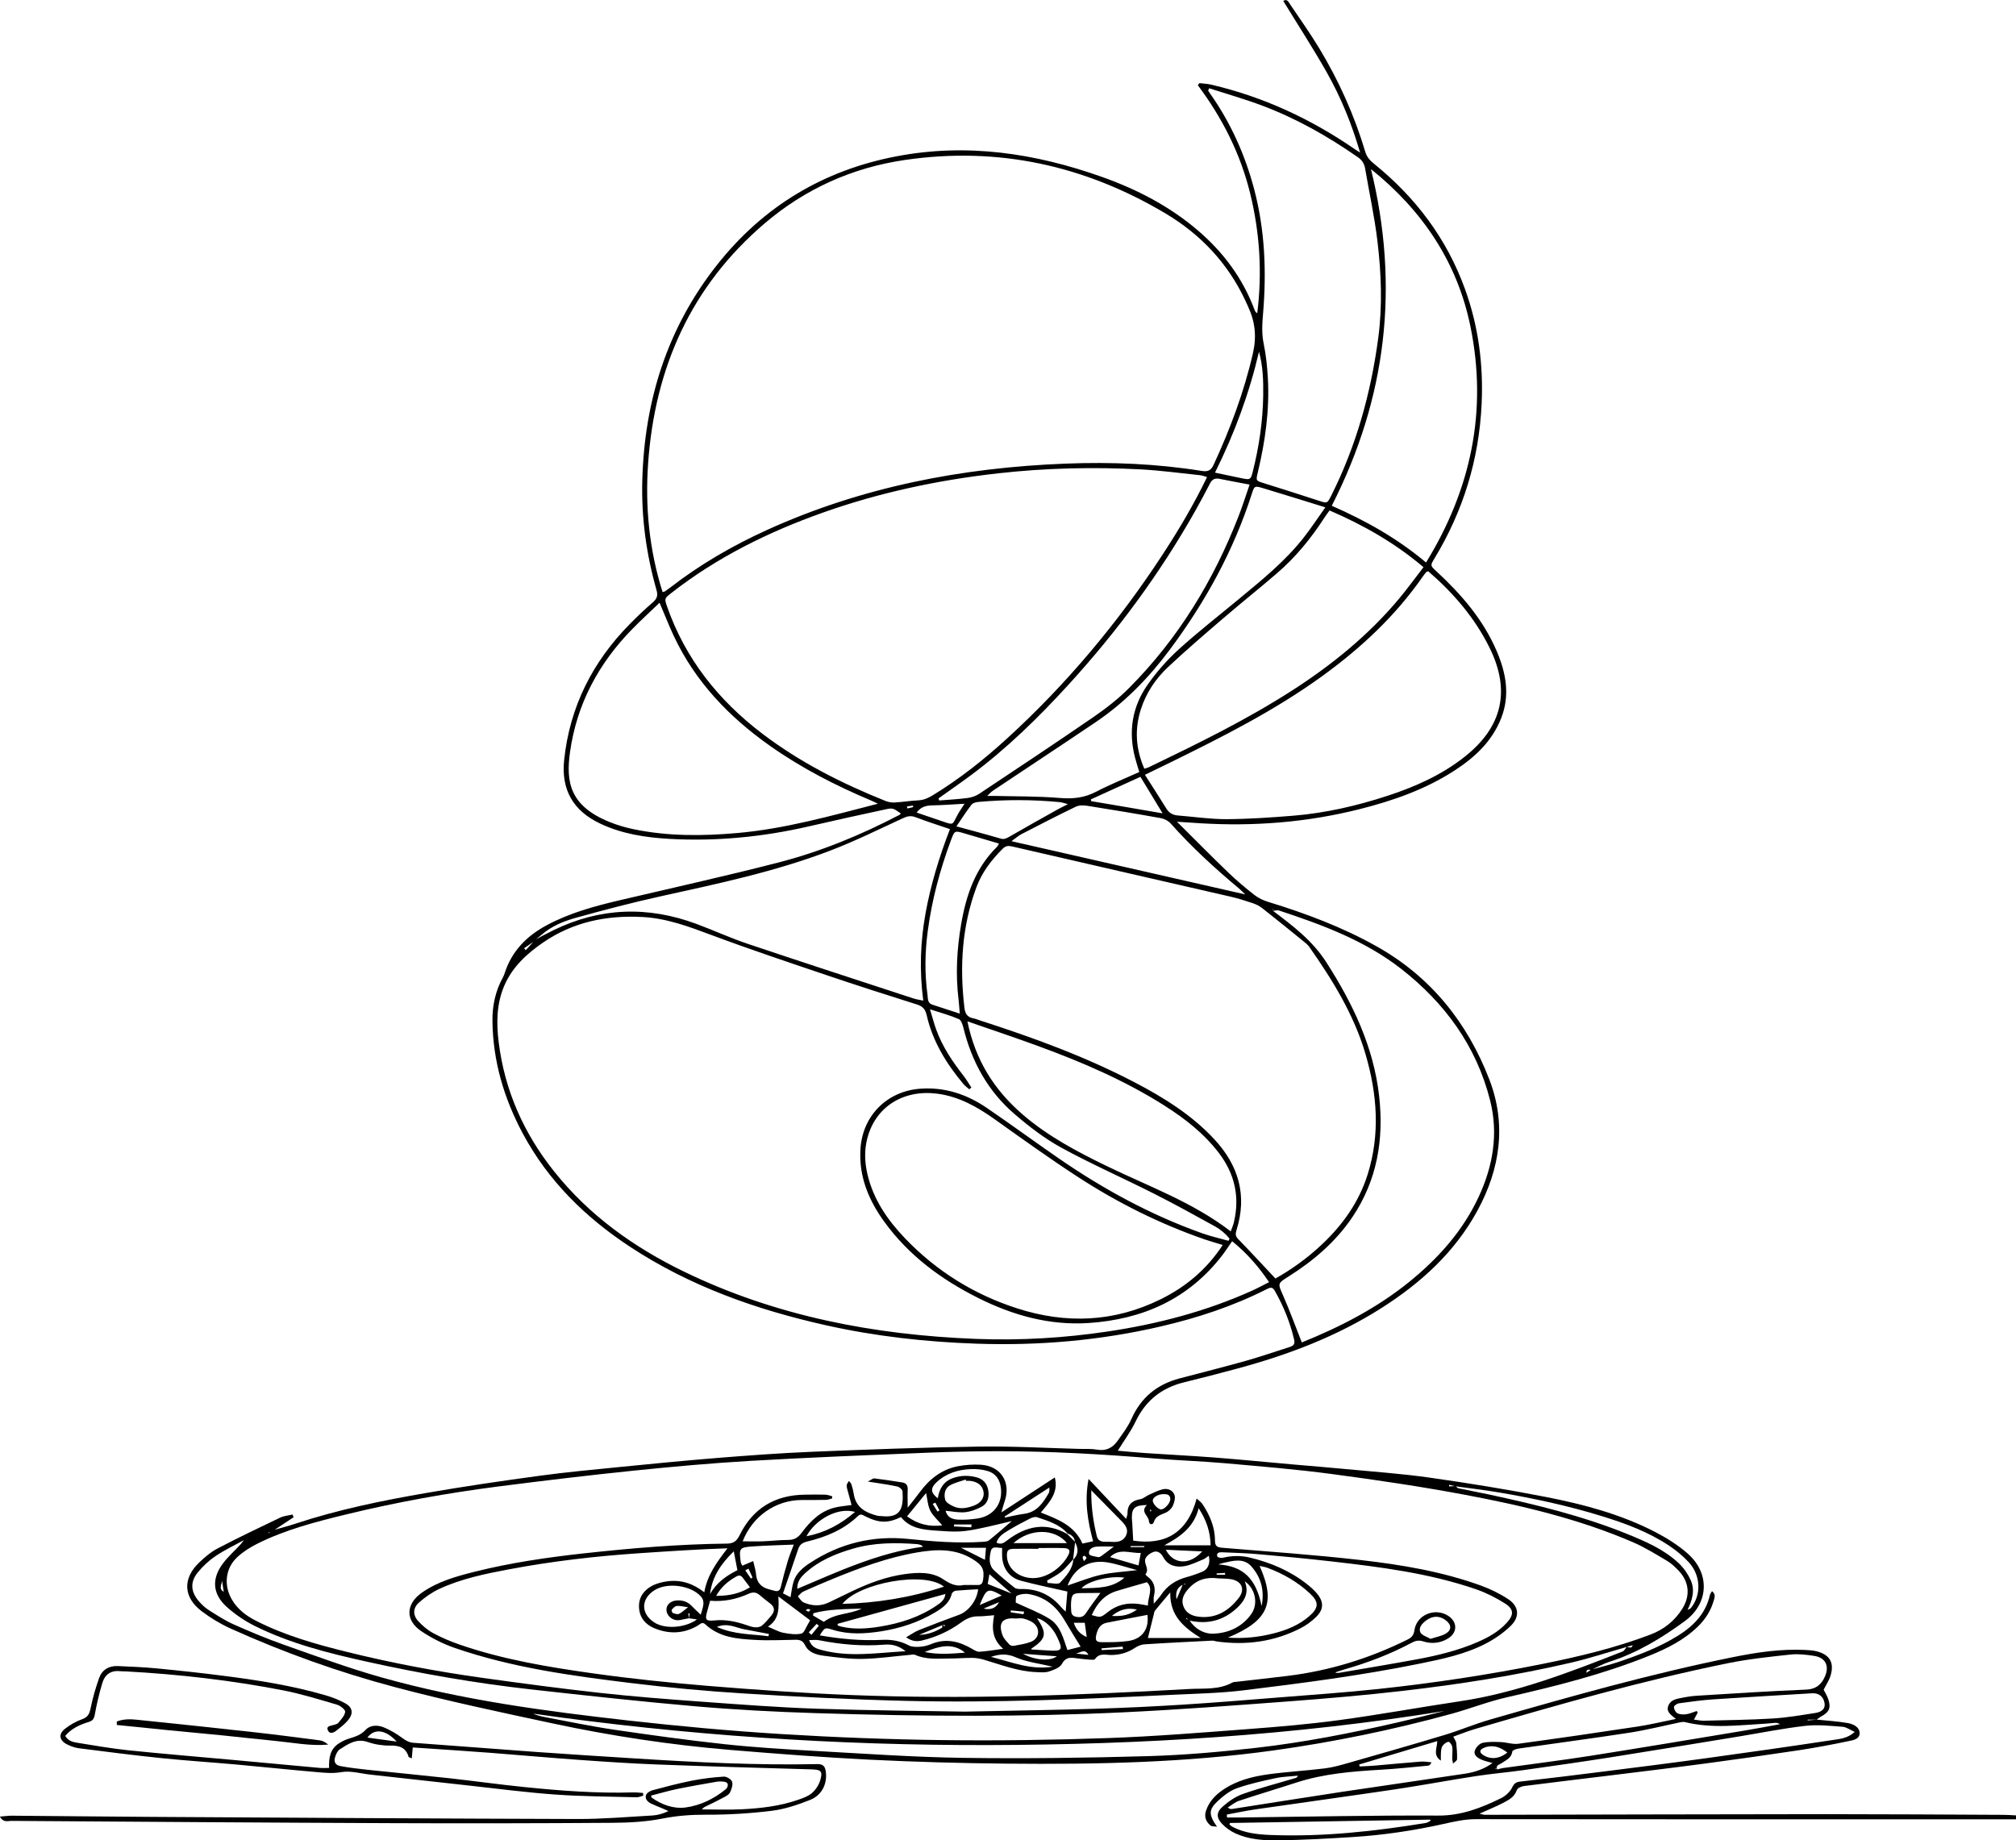 <?xml version="1.0" encoding="UTF-8"?>
<svg id="Layer_1" data-name="Layer 1" xmlns="http://www.w3.org/2000/svg" viewBox="0 0 512.31 467.72">
  <defs>
    <style>
      .cls-1 {
        fill: #000;
        stroke-width: 0px;
      }
    </style>
  </defs>
  <path class="cls-1" d="M461.65,437.04c2.63.27,5.29.42,7.89.87,1.37.24,3.01.98,3.03,2.55.02,1.62-1.8,1.84-3.02,2.09-4.07.85-8.16,1.62-12.26,2.25-7.9,1.19-15.81,2.31-23.73,3.37-8.5,1.13-17.01,2.15-25.52,3.2-6.94.86-13.88,1.66-20.82,2.56-.65.08-1.61.54-1.78,1.05-.61,1.81-2.13,2.52-3.57,3.28-1.75.91-3.59,1.64-5.89,2.68.78.18,1.05.29,1.31.29,28.84-.05,57.68-.14,86.52-.16,15.09,0,30.18.1,45.26.17,1.08,0,2.16.09,3.24.14v1c-45.76,0-91.52.02-137.28-.04-2.89,0-5.6.64-8.35,1.25-7.49,1.66-15.06,2.79-22.72,3.28-6.4.41-12.8.76-19.21.85-3.64.05-7.36-.2-10.77-1.75-1.24-.56-2.44-1.42-3.39-2.4-1.48-1.53-1.55-2.92.04-4.35,1.51-1.36,3.31-2.61,5.2-3.28,4.38-1.55,8.9-2.72,13.36-4.05.23-.07.45-.14.63-.6-1.9.2-3.83.23-5.68.63-3.32.71-6.66,1.45-9.85,2.57-1.74.61-3.33,1.89-4.73,3.16-2.45,2.24-2.47,3.5-.29,6.61-.77-.13-1.34-.05-1.64-.3-1.19-.98-1.67-2.23-1.15-3.78.75-2.24,2.26-3.86,4.14-5.18,3.51-2.45,7.55-3.49,11.68-4.06,4.78-.66,9.61-.91,14.4-1.51,2.12-.27,4.21-.88,6.27-1.47,8.07-2.31,16.15-4.61,24.19-7.04,3.89-1.18,7.65-2.79,11.56-3.91,20.38-5.85,40.78-11.63,61.58-15.83,6.13-1.24,12.3-2.17,18.59-1.84.91.05,1.84.11,2.72.33,3.35.84,4.56,2.85,3.59,6.15-.37,1.24-1.14,2.36-1.77,3.62.36.74.92,1.59,1.21,2.52.68,2.16.18,3.19-1.85,4.28-.41.22-.76.54-1.14.81-.76,0-1.53,0-2.29,0,0,.06,0,.13.01.19.76-.06,1.52-.12,2.27-.18ZM380.51,449.7c.48-.12.95-.28,1.43-.35,7.41-1.04,14.84-1.95,22.23-3.11,13.06-2.06,26.09-4.25,39.13-6.41,3.01-.5,6.01-1.07,9.01-1.62-.46-.34-.87-.36-1.28-.34-.66.04-1.33.14-1.99.17-6.96.4-13.93,1.34-20.86-.37-.37-.09-.81-.03-1.19.05-4.31.89-8.59,1.98-12.93,2.65-9.37,1.45-18.77,2.68-28.15,4.03-.58.08-1.56.43-1.6.75-.22,1.73-1.64,2.18-2.76,2.99-.54.38-1.58.49-1.05,1.57-.12-.11-.23-.22-.35-.31-.03-.02-.13.06-.19.09.18.07.36.14.55.21ZM425.89,436.89c-1.3-1.11-2.42-1.76-2-3.18.38-1.28,1.47-1.79,2.64-2.03,1.54-.32,3.11-.62,4.68-.71,9.23-.57,18.45-1.17,27.69-1.55,2.6-.1,4-1.31,4.9-3.44,1.12-2.66.05-4.71-2.8-5.14-1.96-.3-4.01-.55-5.96-.34-5.29.57-10.61,1.13-15.81,2.18-21.7,4.4-42.96,10.49-64.2,16.69-1.9.55-3.74,1.3-5.72,2,.35.72.7,1.14.75,1.6.15,1.38.26,2.77.21,4.15-.01.38-.66.73-1.01,1.09-.08-.43-.21-.86-.22-1.29-.01-.99.15-1.99.01-2.96-.07-.49-.69-1.32-.96-1.28-.55.08-1.15.55-1.5,1.03-.31.43-.36,1.08-.41,1.64-.06.7-.02,1.41-.02,2.12-2.1-1.39-.94-3.26-.92-4.97-6.68,2-13.25,3.97-19.82,5.94.03.17.05.33.08.5,1.21-.06,2.42-.08,3.62-.19,3.98-.34,7.96-.73,11.95-1.04.89-.07,1.8.12,2.7.18-.28.62-.55.82-.83.85-3.98.37-7.96.8-11.95,1.03-7.32.43-14.61,1-21.65,3.3-4.82,1.57-9.68,3.01-14.48,4.61-1.03.34-1.92,1.13-2.88,1.71.49.36.81.4,1.12.36,9.37-1.46,18.73-2.96,28.1-4.38,10.37-1.56,20.75-3.02,31.11-4.59,2.46-.37,4.81-1.15,6.97-2.7-1.08-.33-2.06-.52-2.94-.93-.92-.42-1.94-1.15-1.55-2.25.28-.8,1.16-1.76,1.94-1.94,1.5-.35,3.11-.27,4.67-.21,1.48.06,3,.62,4.43.43,10.14-1.38,20.27-2.85,30.39-4.39,3.11-.47,6.18-1.22,9.66-1.92ZM311.78,461.17c.01.25.02.49.03.74,1.24,0,2.48.01,3.72,0,16.66-.19,33.32-.56,49.98-.48,5.86.03,10.89-1.95,15.9-4.4,1.13-.55,2.28-1.57,2.82-2.66.52-1.06.94-1.45,2.1-1.58,7.11-.8,14.21-1.67,21.3-2.57,8.58-1.08,17.16-2.16,25.73-3.34,10.79-1.48,21.58-3.02,32.35-4.65,1.8-.27,3.78-.4,5.63-2.06-1.21-.53-2.13-1.24-3.1-1.31-3.13-.23-6.33-.59-9.42-.24-5.69.65-11.33,1.79-16.99,2.72-10.83,1.77-21.66,3.57-32.5,5.28-7.39,1.16-14.8,2.22-22.22,3.26-4.03.57-8.1.91-12.13,1.53-6.82,1.05-13.6,2.33-20.42,3.35-11.85,1.76-23.71,3.38-35.57,5.1-2.42.35-4.81.87-7.22,1.31ZM430.47,437.04c1.09.13,1.81.3,2.54.28,5.82-.15,11.64-.21,17.45-.56,3.64-.22,7.26-.85,10.87-1.41,1.86-.29,2.59-1.27,2.31-2.61-.34-1.65-1.48-2.49-3.18-2.39-8.39.52-16.77.98-25.16,1.55-2.9.2-5.78.6-8.65,1-.49.07-1.29.63-1.27.94.02.56.42,1.36.89,1.59.64.32,1.52.35,2.26.24.9-.13,1.77-.53,2.65-.82.08.14.16.29.24.43-.25.46-.5.92-.95,1.75ZM312.56,463.3c-.04.15-.08.29-.13.44.32.22.62.48.96.65,2.97,1.48,6.2,1.84,9.44,1.97,13.27.52,26.4-.92,39.47-3.05.43-.07.82-.37,1.23-.56-.03-.1-.06-.19-.09-.29-16.96.28-33.92.56-50.88.85ZM383.05,445.41c-1.65-1.23-2.88-1.7-4.46-1.58-.63.05-1.31.25-1.85.56-.75.43-.74,1,.02,1.54,1.86,1.31,4.16,1.18,6.29-.52Z"/>
  <path class="cls-1" d="M404.28,424.35c2.3-.64,4.64-1.18,6.91-1.94,5.28-1.78,10.5-3.75,15.26-6.72,3.93-2.46,7.02-5.61,8.08-10.34.07-.3.31-.56.53-.96,1.02.78.65,1.68.41,2.49-.74,2.53-2.12,4.68-4.01,6.52-3.53,3.44-7.85,5.58-12.35,7.4-11.68,4.72-23.85,7.77-36.11,10.55-4.77,1.08-9.37,2.9-14.09,4.2-14.86,4.08-29.92,7.18-45.18,9.31-22.51,3.13-45.15,3.59-67.81,3.37-11.66-.11-23.33-.43-34.98-1.01-11.81-.59-23.6-1.5-35.38-2.48-15.19-1.27-30.25-3.55-45.15-6.74-13.41-2.87-26.85-5.71-40.1-9.23-14.31-3.8-28.26-8.8-41.78-14.91-2.56-1.16-5.01-2.66-7.26-4.35-4.68-3.52-4.91-8.3-.7-12.35,1.43-1.37,3-2.72,4.74-3.63,5.23-2.73,10.55-5.28,15.88-7.82.95-.46,2.09-.54,3.14-.79.09.23.19.46.28.69-1.65,1.09-3.31,2.19-4.96,3.28-.35.14-.69.28-1.04.43-.13.07-.27.14-.41.21.09.05.17.1.26.15.03-.14.05-.28.08-.43.35-.14.71-.27,1.06-.41,1.82-.53,3.67-.99,5.46-1.59,10.85-3.59,22.02-5.87,33.24-7.81,9.59-1.66,19.22-3.07,28.87-4.38,6.68-.91,13.4-1.53,20.11-2.2,8.37-.83,16.74-1.66,25.12-2.33,7.97-.64,15.95-1.23,23.94-1.56,14.16-.58,28.32-1.11,42.49-1.32,8.49-.13,16.99.37,25.49.59,1.5.04,3.03-.07,4.49.19,2.28.4,3.92-.46,5.16-2.2,1.3-1.82,2.69-3.65,3.59-5.68,2.43-5.43,6.51-8.72,12.17-10.22,5.63-1.49,11.28-2.9,16.89-4.48,3.68-1.03,7.29-2.31,10.94-3.45.96-.3,1.6-.62,1.31-1.9-1.02-4.42-2.7-8.56-4.95-12.49-.6-1.05-1.23-.77-2.06-.35-8.51,4.32-17.5,7.27-26.77,9.43-15.42,3.6-31.05,4.95-46.87,4.41-12.93-.44-25.73-1.86-38.36-4.69-17.67-3.95-34.54-9.92-49.77-19.95-11.31-7.45-20.76-16.7-27.22-28.74-4.8-8.95-7.62-18.46-7.73-28.68-.04-3.89.77-7.61,2.67-11.06.2-.36.35-.75.47-1.14,1.8-5.55,5.58-9.36,10.61-12.07,5.84-3.15,12.18-4.86,18.58-6.37,13.44-3.16,26.92-6.14,40.29-9.58,10.74-2.76,20.98-6.98,30.82-12.12.14-.07.22-.24.33-.36-1.91-1.33-1.99-1.45-3.88-1.04-6.42,1.38-12.84,2.79-19.24,4.27-11.76,2.72-23.66,3.91-35.71,3.23-6-.34-11.92-1.24-17.45-3.83-6.98-3.26-10.09-8.65-9.26-16.31,1.44-13.45,7.2-24.84,16.64-34.42,1.87-1.9,3.8-3.75,5.82-5.49,1.06-.92,1.43-1.67,1.01-3.16-2.6-9.11-3.88-18.43-3.62-27.91.54-20.24,6.33-38.72,18.98-54.74,11.72-14.85,26.99-24.04,45.56-27.6,17.92-3.44,35.3-.81,52.29,5.23,8.84,3.14,17.11,7.41,24.3,13.55,6.52,5.56,11.49,12.24,14.49,20.32.11.29.3.55.65.78,1.29-10.3.66-20.48-1.82-30.55-2.47-10.04-7.07-19.11-13.28-27.41.13-.18.27-.35.4-.53,1.01.12,2.04.16,3.02.39,13.21,3.08,25.29,8.7,36.44,16.37.33.23.68.44,1.38.9-2.13-7.34-4.87-14-8.41-20.28-3.5-6.2-7.39-12.18-11.12-18.27.97-.65,1.36.29,1.8.95,2.46,3.66,5.03,7.26,7.31,11.03,5.02,8.29,8.97,17.09,11.74,26.39.41,1.38,1.27,2.25,2.32,3.1,10.52,8.52,18.39,18.97,23.02,31.77,3.42,9.45,4.69,19.21,4.22,29.23-.67,14.1-4.67,27.16-11.99,39.23-1.09,1.8-1.06,1.81.44,3.2,6.35,5.87,11.96,12.31,15.4,20.38,2.35,5.53,3.41,11.15,1.13,16.98-2.32,5.93-6.74,10.02-11.94,13.38-7.36,4.76-15.52,7.61-23.94,9.74-13.35,3.38-26.92,4.45-40.65,3.61-1.98-.12-3.96-.26-5.93-.39.06-.05.11-.09.16-.14-.03.05-.07.09-.1.14,4.36,4.33,8.68,8.72,13.11,12.98,2.1,2.02,4.34,3.9,6.64,5.69,1.01.79,2.27,1.35,3.51,1.73,9.48,2.91,18.73,6.37,27.41,11.24,13.76,7.7,23.06,19.3,28.67,33.77,4.45,11.47,2.83,22.77-3.01,33.48-5.74,10.52-14.31,18.3-24.28,24.66-11.34,7.23-23.74,11.93-36.66,15.42-4.49,1.21-9,2.39-13.52,3.49-5.7,1.38-9.81,4.6-12.37,9.95-1.24,2.59-2.99,4.94-4.54,7.45,2.15.19,4.5.43,6.86.59,5.9.4,11.8.69,17.7,1.14,6.8.53,13.59,1.2,20.39,1.8,4.23.37,8.46.7,12.69,1.11,7.2.69,14.44,1.18,21.6,2.2,9.87,1.4,19.73,3,29.52,4.91,9.56,1.86,18.99,4.37,27.71,8.86,3,1.55,5.97,3.4,8.47,5.64,5.58,4.99,5.25,12.57-.8,17.02-5.9,4.34-12.17,8.13-19.24,10.39-1.6.51-3.1,1.37-4.64,2.07-.61-.12-1.22-.26-1.17.71-.22.01-.43.02-.64.03.21,0,.42-.02.63-.02.38-.26.76-.51,1.14-.77ZM428,409.71c.24-.18.49-.35.73-.53.33-.17.76-.25.97-.51,2.7-3.34,2.53-8.3-.58-11.66-1.45-1.57-3.15-2.97-4.94-4.16-5.23-3.49-11.08-5.66-17.04-7.5-8.5-2.63-17.18-4.5-25.94-6-3.76-.64-7.55-1.09-11.34-1.61-.53-.13-1.07-.25-1.6-.38-.01.14-.02.27-.03.41.56-.03,1.13-.06,1.69-.09.22.19.42.51.68.57,2.6.55,5.21,1.02,7.81,1.58,11.94,2.57,23.8,5.44,35.15,10.05,4.69,1.91,9.39,3.93,13.13,7.49,1.22,1.17,2.26,2.68,2.95,4.22,1.18,2.63.36,5.21-.86,7.67-.27.18-.53.37-.79.54.04-.04.08-.09.12-.13,0,.06-.02.12-.02.19-.03-.05-.05-.1-.08-.15ZM63.38,391.14c-.42.07-.84.14-1.26.21-2.46,1.36-5.02,2.56-7.33,4.12-1.7,1.14-3.27,2.61-4.56,4.2-1.95,2.43-1.76,4.88.28,7.26.75.87,1.63,1.7,2.6,2.31,2.03,1.29,4.08,2.62,6.27,3.6,4.18,1.86,8.4,3.63,12.71,5.15,8.23,2.9,16.43,5.95,24.82,8.31,20.57,5.8,41.7,8.59,62.88,10.98,12.82,1.44,25.69,2.62,38.57,3.42,13.8.85,27.64,1.38,41.47,1.55,13.91.17,27.84-.03,41.75-.52,11.9-.42,23.78-1.39,35.66-2.29,7.72-.58,15.45-1.24,23.12-2.28,10.22-1.38,20.38-3.25,30.58-4.77,14.45-2.15,27.94-7.38,41.42-12.67.42-.17.68-.76,1.01-1.16.55.03,1.23.54,1.53-.41.21-.01.42-.02.63-.03-.21,0-.41.01-.62.02-.51.14-1.02.28-1.53.43-4.7,1.34-9.36,2.88-14.12,3.99-14.12,3.29-28.44,5.52-42.83,7.18-9.59,1.11-19.23,1.93-28.86,2.66-14.12,1.06-28.25,2.13-42.39,2.8-12.4.59-24.83.84-37.25.86-13.58.02-27.17-.24-40.75-.67-10.16-.32-20.32-.85-30.44-1.73-13.93-1.21-27.84-2.74-41.74-4.29-14.15-1.58-28.17-4.03-42.07-7.12-9.68-2.15-19.29-4.59-28.22-9.03-2.5-1.25-4.9-2.88-7-4.74-3.78-3.35-4.02-7.33-.91-11.32,1.27-1.64,2.84-3.04,4.26-4.57.37-.4.68-.86,1.02-1.3.44-.06.89-.12,1.32-.18l-.06-.14.03.16ZM136.14,238.76c.54-.29,1.08-.58,1.62-.88.96-.49,1.91-.99,2.87-1.46,11.87-5.8,23.99-6.19,36.32-1.62,4.37,1.62,8.61,3.58,13.02,5.06,14.03,4.72,28.11,9.29,42.18,13.9.73.24,1.5.34,2.47.55-1.01-7.66-.73-14.94.58-22.2,1.32-7.28,3.48-14.33,6.2-21.39-3.06-1.05-5.91-1.94-8.69-3.01-1.21-.47-2.11-.3-3.26.24-6.11,2.83-12.17,5.82-18.45,8.23-13.95,5.34-28.54,8.41-43.08,11.61-7.22,1.59-14.38,3.47-21.51,5.45-3.18.88-6.3,2.14-8.86,4.4-.46.38-.93.75-1.39,1.13-.16.17-.33.34-.49.51-.83.57-1.65,1.15-2.48,1.72.14.16.28.31.42.47.68-.74,1.36-1.48,2.03-2.22.17-.17.34-.33.5-.5ZM56.84,404.54c0,.15.01.31.02.46,0-.15,0-.3,0-.44-.17-1.09-.34-2.19-.51-3.28.4,1.04-1.1,2.39.5,3.26ZM323.45,231.49c.05-.15.1-.31.15-.46-.05.01-.14.02-.14.03,0,.14.01.28.02.42,5.05,3.8,10.01,7.54,13.55,13.05,6.74,10.51,12.03,21.5,13.44,34.05,1.24,11.02-.51,21.43-6.82,30.78-4.23,6.25-9.84,11.05-16.18,15.05-2.9,1.83-2.76,1.77-1.37,4.92,1.69,3.85,3.12,7.82,4.72,11.85,9.65-3.9,19.02-8.68,27.31-15.4,7.34-5.95,13.53-12.84,17.58-21.48,3.69-7.87,5.1-16.13,2.97-24.59-3.48-13.85-11.53-24.84-22.67-33.52-9.19-7.16-20-11.16-30.94-14.77-.49-.16-1.1.05-1.63.08ZM168.37,150.48c.3-.09.48-.1.61-.18.48-.33.95-.67,1.42-1.03,7.54-5.84,15.74-10.58,24.41-14.53,24.14-10.99,49.65-15.89,75.99-16.91,11.58-.45,23.15.02,34.62,1.86,1.39.22,2.28-.03,2.95-1.48,4.24-9.17,7.77-18.55,10.03-28.44.97-4.24.55-8.03-1.23-11.84-.21-.45-.41-.91-.62-1.37-4.45-9.61-11.42-17-20.43-22.35-20.44-12.15-42.48-17.01-66.12-13.56-13.4,1.95-25.4,7.35-35.71,16.15-18.72,15.98-27.89,36.73-29.59,60.97-.78,11.05.28,21.97,3.68,32.72ZM313.12,315.45c-.94,1.34-1.7,2.52-2.55,3.63-8.56,11.1-20.2,16.24-33.87,17.16-9.97.67-19.31-1.94-28.16-6.38-9.36-4.69-17.61-10.78-23.82-19.35-4.01-5.54-6.53-11.59-6.05-18.61.57-8.39,6.76-14.57,15.14-15.2,6.26-.47,11.86,1.4,16.94,4.86,6.13,4.17,12.1,8.57,18.21,12.78,11.42,7.88,23.52,14.48,36.63,19.13,2.15.76,4.39,1.26,6.59,1.88.09-.18.18-.36.28-.54-1.01-1.27-2.29-2.34-3.7-3.12-5.17-2.86-10.34-5.71-15.61-8.37-7.8-3.94-15.81-7.47-23.47-11.65-4.27-2.34-8.22-5.4-11.93-8.59-6.69-5.77-10.8-13.23-12.91-21.8-.21-.83-.57-2.01-1.19-2.28-2.17-.94-4.48-1.56-7.32-2.49.63,2.08,1.04,3.66,1.59,5.18,1.58,4.36,4.14,8.14,6.97,11.77.72.93,1.31,1.96,1.96,2.94-.18.15-.36.3-.54.44-.51-.45-1.08-.84-1.51-1.36-4.32-5.17-7.8-10.81-9.31-17.47-.33-1.44-.96-2.24-2.42-2.7-7.77-2.45-15.53-4.94-23.25-7.55-9.69-3.28-19.39-6.52-28.97-10.1-5.71-2.13-11.34-4.26-17.52-4.6-9.17-.5-17.75,1.26-25.39,6.53-4.07,2.81-7.69,6.13-9.74,10.81-2.04,4.67-2.08,9.58-1.47,14.5,1.53,12.3,6.4,23.19,14.11,32.85,8.91,11.17,20.25,19.25,32.97,25.43,23.38,11.34,48.34,16.09,74.12,17.1,11.26.44,22.48-.22,33.63-1.89,12.65-1.89,24.92-5.1,36.6-10.36,1.42-.64,2.78-1.39,4.34-2.17-2.68-3.96-5.59-7.33-9.39-10.41ZM245.24,435.01c13.32-.28,23.33-.42,33.32-.73,7.33-.23,14.65-.58,21.97-1.04,8.14-.51,16.28-1.18,24.41-1.83,8.47-.68,16.95-1.26,25.39-2.16,13.99-1.5,27.9-3.59,41.69-6.37,9.3-1.87,18.51-4.07,27.41-7.46,3.39-1.29,6.07-3.41,8.02-6.46,2.16-3.38,1.84-6.95-.92-9.82-.86-.89-1.79-1.79-2.85-2.42-2.86-1.69-5.71-3.47-8.75-4.78-13.67-5.9-28.1-9.3-42.66-12.04-11.19-2.1-22.48-3.77-33.78-5.27-9.07-1.21-18.21-1.95-27.32-2.76-5.89-.52-11.81-.7-17.7-1.19-13.21-1.1-26.43-1.85-39.68-1.86-6.16,0-12.33.15-18.49.4-14.81.61-29.63,1.19-44.44,2.05-9.97.58-19.92,1.48-29.86,2.5-11.42,1.17-22.83,2.54-34.22,4-13.04,1.67-25.98,4-38.76,7.11-7.76,1.89-15.51,3.88-22.7,7.49-1.77.89-3.5,1.99-4.95,3.31-3.14,2.86-3.59,7.29-1.38,10.96,1.43,2.37,3.52,3.98,5.93,5.21,7.38,3.79,15.32,6.02,23.32,8,11.31,2.8,22.76,4.96,34.3,6.57,9.97,1.39,19.95,2.73,29.96,3.83,8.52.94,17.07,1.6,25.62,2.22,9.8.71,19.61,1.47,29.43,1.8,13.66.46,27.33.55,37.67.74ZM306.76,121.25c-.78-.22-1.24-.42-1.73-.47-5.05-.52-10.09-1.22-15.16-1.49-12.08-.63-24.15-.35-36.18,1-15.26,1.71-30.2,4.88-44.69,10.03-13.8,4.91-26.81,11.33-38.41,20.4-1.75,1.37-1.78,1.38-1.06,3.46,4.66,13.32,13.07,23.83,24.21,32.3,9.56,7.26,20.15,12.61,31.23,17.06.74.3,1.61.46,2.4.41,1.99-.11,3.97-.44,5.97-.54,1.39-.07,2.52-.57,3.68-1.28,6.79-4.13,12.98-9.05,18.84-14.39,15.22-13.89,28.33-29.59,39.6-46.82,4.1-6.27,7.92-12.71,11.29-19.69ZM324.12,324.93c4.1-2.29,8.06-5.15,11.65-8.51,5.38-5.03,9.56-10.86,11.79-17.97,3.2-10.23,2.41-20.39-.54-30.51-2.94-10.06-8.36-18.82-14.31-27.3-.37-.53-.91-.97-1.43-1.38-3.49-2.83-6.98-5.67-10.52-8.45-.7-.55-1.54-.98-2.38-1.26-1.89-.63-3.8-1.24-5.74-1.68-18.47-4.25-36.95-8.46-55.41-12.74-1.02-.24-1.67-.17-2.42.57-2.87,2.85-5.27,5.99-6.69,9.82-3.68,9.91-4.27,20.11-3.05,30.51.18,1.56.69,2.47,2.24,2.77.57.11,1.11.34,1.66.52,13.47,4.34,26.75,9.17,39.32,15.73,7.41,3.87,14.47,8.24,20.24,14.43,6.24,6.69,8.48,14.35,5.67,23.23-.27.86-.27,1.47.46,2.21,3.13,3.21,6.16,6.51,9.46,10.02ZM310.73,316.41c-1.72-.53-3.16-.92-4.57-1.41-11.39-3.94-22.1-9.29-32.18-15.84-7.19-4.67-14.16-9.68-21.15-14.66-4.47-3.18-9.12-5.82-14.65-6.54-8.49-1.1-15.67,3.21-17.78,11.36-.79,3.04-.67,6.11.05,9.16,1.5,6.37,5.07,11.56,9.49,16.19,7.98,8.35,17.53,14.3,28.51,17.84,12.41,4.01,24.62,3.54,36.42-2.26,6.38-3.14,11.73-7.54,15.86-13.85ZM362.95,145.18c-.33.13-.43.14-.48.19-.27.32-.54.63-.77.97-7.01,10.13-15.87,18.39-25.8,25.57-12,8.68-25.15,15.32-38.39,21.82-2.07,1.02-4.15,2.02-6.56,3.19,1.92,3.01,3.72,5.79,5.47,8.61.68,1.09,1.62,1.62,2.86,1.72,4.15.33,8.3.96,12.44.94,5.65-.03,11.31-.42,16.95-.88,8.16-.67,16.1-2.5,23.88-5.04,7.08-2.31,13.83-5.31,19.72-9.99,9.56-7.59,11.64-16.8,6.24-27.7-3.76-7.59-9.16-13.86-15.57-19.4ZM307.29,22.43c-.09.2-.19.4-.28.6.18.27.36.54.55.81,5.18,7.36,8.81,15.44,11.12,24.13,2.77,10.43,3.19,21.04,2.29,31.74-.22,2.58-.38,5.09.17,7.69.59,2.84.88,5.76,1.05,8.67.46,8.13-.67,16.12-2.56,24.01-.51,2.13-.47,2.09,1.51,2.71,4.68,1.46,9.35,2.95,14.01,4.47,2.1.68,2.12.75,3.15-1.31,6.36-12.63,10.07-26.06,11.94-40.02,1.1-8.22.78-16.49-.21-24.69-.74-6.19-2.08-12.3-3.13-18.45-.21-1.22-.79-2.1-1.83-2.83-7.61-5.31-15.64-9.85-24.33-13.12-4.41-1.66-8.96-2.95-13.44-4.4ZM223.07,204.25c-.59-.27-1.17-.57-1.76-.82-9-3.79-17.64-8.23-25.63-13.87-10.38-7.32-18.95-16.24-24.42-27.85-1.26-2.68-2.33-5.45-3.65-8.53-2.41,2.32-4.72,4.44-6.92,6.68-8.59,8.75-14.13,19.1-15.84,31.31-1.05,7.53-.1,13.62,10.01,17.72,1.99.81,4.09,1.43,6.19,1.86,8.72,1.81,17.53,1.74,26.35.96,12.14-1.07,23.84-4.4,35.67-7.44ZM362.39,142.96c11.51-18.75,15.62-38.61,11.3-59.9-3.34-16.43-12.22-29.58-25.3-40.09,7.3,29.75,3.99,58.2-9.96,85.57,8.62,3.78,16.58,8.23,23.96,14.42ZM337.87,129.73c-.47.65-.87,1.17-1.23,1.72-3.4,5.28-7.34,10.12-12.1,14.22-4.48,3.86-9.1,7.54-13.59,11.39-4.8,4.12-9.61,8.23-14.21,12.56-3.1,2.93-5.48,6.49-6.81,10.62-1.65,5.12-1.31,10.13.87,15.13.47-.15.79-.21,1.08-.35,12.44-6,24.85-12.05,36.49-19.54,10.07-6.47,19.29-13.96,27.02-23.15,2.18-2.6,4.17-5.36,6.35-8.18-7.29-6.18-15.2-10.67-23.87-14.42ZM245.84,259.57c2.02,9.92,6.86,17.48,14.02,23.66,6.43,5.55,13.85,9.47,21.44,13.15,10.6,5.14,21.8,9.15,31.46,16.58.31-.88.61-1.54.78-2.24,1.57-6.5.25-12.38-3.79-17.68-3.8-4.99-8.65-8.76-13.88-12.08-10.1-6.4-21.03-11.08-32.23-15.17-5.76-2.11-11.58-4.05-17.8-6.21ZM238.51,202.89c.05.18.09.36.14.55,2.39-.19,4.8-.31,7.17-.62,1.03-.13,2.12-.48,2.98-1.05,9.71-6.46,19.43-12.9,29.04-19.51,3.21-2.21,6.35-4.65,9.09-7.41,12.47-12.53,21.48-27.31,27.85-43.74.98-2.52,1.79-5.11,2.77-7.95-2.8-.53-5.24-.97-7.67-1.47-1.17-.24-1.87.16-2.4,1.2-1.22,2.37-2.48,4.72-3.79,7.04-9,15.97-19.85,30.61-32.2,44.13-7.6,8.32-15.65,16.18-24.71,22.93-2.72,2.03-5.51,3.94-8.27,5.91ZM289.52,196.22c-.42-1.43-.79-2.53-1.08-3.66-1.75-6.68-.72-12.98,3.22-18.58,2.28-3.24,4.96-6.29,7.89-8.95,4.93-4.47,10.19-8.57,15.32-12.82,5.91-4.89,11.88-9.71,16.61-15.82,1.76-2.27,3.34-4.67,5.32-7.45-5.62-1.73-10.75-3.35-15.9-4.89-2.07-.62-2.15-.55-2.8,1.49-4.62,14.41-11.8,27.46-20.82,39.56-5.32,7.14-11.44,13.44-18.83,18.43-8.69,5.87-17.46,11.63-26.18,17.46-.42.28-.75.69-1.4,1.29.85,0,1.26,0,1.67,0,5.57.14,11.16.06,16.71.52,3.33.28,6.29-.01,9.27-1.57,3.52-1.84,7.23-3.32,10.99-5.02ZM367.08,434.85c-38.33,6.21-76.93,8.56-115.7,8.66-38.82.1-77.46-2.49-115.91-7.99.93.41,1.89.67,2.85.85,5.88,1.1,11.75,2.35,17.66,3.22,9.38,1.38,18.78,2.68,28.2,3.7,7.53.81,15.1,1.27,22.67,1.69,12.64.7,25.28,1.6,37.93,1.78,15.58.22,31.17.01,46.74-.43,9.23-.26,18.46-1.07,27.63-2.11,12.15-1.38,24.16-3.74,36.08-6.48,3.96-.91,7.89-1.92,11.84-2.89ZM316.45,227.32c-.52-.49-1.02-1.03-1.58-1.5-6.15-5.13-12.04-10.53-17.37-16.53-.6-.68-1.62-1.19-2.52-1.36-6.22-1.12-12.46-2.15-18.7-3.14-.94-.15-2.08-.16-2.91.24-4.64,2.24-9.22,4.6-13.8,6.97-.75.39-1.4.98-2.53,1.79,20.2,4.6,39.78,9.06,59.41,13.53ZM243.9,257.61c-.13-1.5-.18-2.48-.3-3.46-.8-6.5-.45-12.96.67-19.39,1.27-7.35,3.63-14.19,9.12-19.57.17-.16.25-.41.47-.8-3-.88-5.92-1.74-8.84-2.6-2.42-.71-2.44-.72-3.35,1.72-2.79,7.5-4.86,15.19-5.91,23.14-.72,5.39-.81,10.79-.06,16.18.13.92-.06,2.08,1.22,2.5,2.2.71,4.39,1.43,6.97,2.28ZM308.75,120.12c2.5.53,4.77,1.02,7.05,1.48,1.88.38,2.05.26,2.53-1.63,1.62-6.41,2.59-12.91,2.68-19.52.05-3.7-.06-7.41-1.07-11.06-2.48,10.59-6.19,20.7-11.19,30.74ZM271.37,204.37c-.98-.25-1.52-.46-2.08-.51-6.88-.66-13.77-.67-20.66-.05-.62.06-1.43.27-1.76.71-1.3,1.68-2.44,3.48-3.82,5.5,4.05,1.11,7.64,2.05,11.2,3.1.94.28,1.53-.06,2.28-.49,4.02-2.32,8.07-4.58,12.12-6.85.77-.43,1.57-.81,2.72-1.4ZM277.22,203.17c.02.15.05.29.07.44,3.01.51,6.03,1.02,9.04,1.53,2.97.51,5.93,1.02,9.11,1.57-1.96-3.23-3.76-6.19-5.63-9.28-4.19,1.91-8.39,3.82-12.59,5.73ZM245.12,204.27c-3,.16-5.65.38-8.31.42-1.6.03-2.88.46-3.87,1.82,2.14.73,4.18,1.42,6.22,2.12,3.34,1.15,2.75,1.09,4.15-1.5.47-.86,1.04-1.67,1.81-2.87ZM230.48,204.96l.11.51c.49-.11.98-.22,1.47-.34-.03-.13-.06-.27-.08-.4-.5.08-.99.15-1.49.23Z"/>
  <path class="cls-1" d="M0,461.69c1.16-.09,2.08-.23,2.99-.23,11.84.09,23.67.23,35.51.3,36.1.21,72.19.44,108.29.54,6.32.02,12.65-.54,18.97-.89,1.36-.08,2.71-.45,4.11-1.13-.55-.24-1.11-.49-1.66-.73-.92-.39-1.85-.73-2.75-1.17-.88-.43-1.62-1.18-1.3-2.15.18-.55,1.03-1.07,1.67-1.24,3.29-.88,6.59-1.76,9.93-2.42,2.69-.53,5.43-.87,8.16-1.04.71-.05,1.91.67,2.12,1.29.26.77-.13,1.88-.52,2.71-.25.54-.95.93-1.53,1.24-1.39.76-2.81,1.44-4.23,2.13-.48.24-.99.41-1.4.96,3.38,0,6.76.14,10.13-.03,4.83-.25,9.64-.79,14.24-2.38,1.25-.43,2.59-.89,3.56-1.71.95-.81,1.76-2.03,2.13-3.22.73-2.4.23-2.77-2.33-2.84-12.99-.37-25.99-.74-38.98-1.23-6.58-.25-13.15-.69-19.71-1.16-7.64-.54-15.27-1.23-22.91-1.82-5.32-.41-10.64-.74-15.96-1.11-1.24-.08-2.47-.16-3.64-.24-.08.91-.15,1.77-.24,2.77-.54-.24-.78-.27-.81-.37-.69-2.43-2.4-2.91-4.72-2.88-1.88.03-3.86-.28-5.65-.9-2.9-1-4.98.49-7.13,1.86-.56.36-.93,1.18-1.15,1.87-.43,1.31,0,2.14,1.37,2.39,2.2.41,4.44.67,6.67.91,6.87.73,13.75,1.38,20.62,2.13,6.53.72,13.05,1.64,19.58,2.3,9.12.92,18.25,1.62,27.44,1.34.85-.03,1.7.09,2.55.14.02.23.04.45.05.68-.56.15-1.13.43-1.69.42-6.91-.19-13.84-.21-20.73-.7-7.3-.52-14.57-1.48-21.85-2.28-8.36-.91-16.71-1.86-25.07-2.78-2.48-.27-5.06-1.05-7.42-.63-2.28.4-4.39.15-6.55-.04-6.63-.57-13.26-1.28-19.89-1.88-6.47-.58-12.95-.99-19.41-1.66-6.95-.71-13.88-1.61-20.81-2.49-1.05-.13-2.11-.53-3.06-1.01-1.94-1-2.18-2.61-.47-3.94,1.29-1.01,2.79-1.88,4.33-2.42,1.5-.53,1.9-1.41,2.19-2.85.53-2.59,1.27-5.16,2.16-7.65.75-2.09,2.49-3.11,4.71-3.02,3.33.14,6.66.28,9.98.6,5.63.54,11.25,1.15,16.86,1.87,8.75,1.11,17.46,2.48,25.95,4.95,1.74.51,3.48,1.18,5.06,2.06,1.84,1.02,2.1,2.52.77,4.18-.86,1.08-2.03,1.95-3.13,2.81-.69.54-1.67.88-2.1-.19-.42-1.05.66-1.05,1.34-1.27.47-.15,1.07-.24,1.34-.58.71-.86,1.61-1.8,1.74-2.8.07-.52-1.23-1.57-2.07-1.81-4.54-1.33-9.09-2.75-13.72-3.65-13.17-2.56-26.49-4.08-39.89-4.81-.5-.03-1,0-1.5-.05-2.38-.28-3.91.87-4.54,3.02-.78,2.62-1.42,5.29-1.9,7.98-.19,1.07-.51,1.57-1.53,1.89-2.23.69-4.36,1.61-5.99,3.55.67,1.19,1.79,1.54,2.91,1.72,4.35.69,8.69,1.47,13.07,1.93,8.86.92,17.74,1.64,26.61,2.45,7.38.68,14.75,1.37,22.13,2.04.73.07,1.47,0,2.34,0-.11-2.55.26-4.82,2.49-6.24.76-.49,1.59-.91,2.45-1.18,1.57-.5,3.07-.88,4.31-2.23,1.21-1.31,3.12-1.3,4.7-.64,1.66.69,3.25,1.65,4.7,2.72.91.67,1.72,1.11,2.87,1.19,10.46.75,20.92,1.59,31.39,2.34,8.39.6,16.79,1.12,25.18,1.65,15.31.97,30.62,1.74,45.97,1.42,1.59-.03,2,.68,2.17,2.02.37,2.96-.97,5.86-4,7.08-3.14,1.25-6.45,2.36-9.78,2.77-5.52.68-11.12,1.01-16.69.99-3.75-.02-7.35.25-11.05.98-4.13.82-8.44,1.05-12.67,1.08-18.59.13-37.18.16-55.77.09-32.35-.13-64.69-.36-97.04-.58-.88,0-2.01.51-2.9-1.08ZM165.45,456.34c.11.38.11.49.16.53,2.58,1.83,5.6,2.9,8.61,2.5,3.77-.51,7.26-2.2,10.26-4.68.12-.1.23-.25.3-.39.38-.77.15-1.33-.7-1.46-.65-.1-1.34-.12-1.98-.01-3.34.58-6.68,1.16-10,1.84-2.23.46-4.43,1.11-6.65,1.68ZM100.81,442.62c-2.81-3.04-5.68-3.42-7.44-1.01,2.45.33,4.72.64,7.44,1.01Z"/>
  <path class="cls-1" d="M29.67,437.53c1.6-.64,3.33-.65,5.01-.47,10.08,1.04,20.16,2.1,30.24,3.22,5.45.61,10.89,1.32,16.33,2.03.75.1,1.47.48,2.14,1.08-4.53.4-8.93-.5-13.36-.93-4.47-.43-8.93-.95-13.39-1.4-4.55-.46-9.1-.86-13.65-1.31-4.44-.44-8.87-.9-13.31-1.35,0-.29,0-.59,0-.88Z"/>
  <path class="cls-1" d="M254.41,384.41c4.5-2.94,9-5.88,13.64-8.92,1,3.75-1.32,6.28-3.56,8.92,4.29,1.69,8.51,3.24,10.59,7.89.89-.2,1.83-.4,2.7-.59-1.35-5.07-2.25-10.05-1.15-15.84,3.39,3.6,6.35,6.75,9.55,10.15.19-.73.35-1.04.34-1.34-.03-2.23,1.11-3.31,3.26-3.66.75-.12,1.41-.76,2.14-1.09,1.2-.53,2.39-1.17,3.65-1.45,1.2-.26,2.49.28,2.89,1.46.27.8-.05,1.93-.43,2.77-.32.7-1.03,1.38-1.74,1.71-1.26.58-2.62.8-3.1,2.47-.17.6-1.13.81-1.23-.33-.12-1.41-2.27-2.31-.5-4.06-3.04.05-3.81.75-3.83,3.11,0,.5.07,1,.1,1.49.08,1.41.15,2.82.24,4.45,8.06,1.21,13.78-1.89,16.13-10.7.66.62,1.14.93,1.44,1.37,1.88,2.81,3.21,5.85,3.21,9.3,0,1.43.56,1.74,1.9,1.85,11.69.96,23.41,1.78,35.06,3.11,10.32,1.18,20.61,2.89,30.45,6.43,2.48.89,4.92,2.07,7.12,3.52,2.72,1.8,3,4.46.65,6.76-1.81,1.77-3.99,3.29-6.24,4.47-5.28,2.76-11.09,3.97-16.88,5.15-14.86,3.02-29.88,4.97-44.92,6.8-5.86.71-11.8.83-17.7,1.11-22.72,1.1-45.46,2.11-68.22,1.55-13.74-.34-27.47-1.04-41.18-1.89-9.47-.59-18.93-1.47-28.34-2.62-15.2-1.86-30.39-3.92-44.95-8.96-2.95-1.02-5.84-2.49-8.43-4.23-4.13-2.77-3.97-6.9.12-9.78,4.1-2.89,8.86-4.19,13.62-5.38,9.05-2.26,18.27-3.6,27.54-4.62,12.09-1.33,24.2-2.35,36.37-2.48,1.63-.02,2.48-.6,3.21-2.1,3.36-6.86,8.98-10.25,16.6-10.34,1.75-.02,3.5-.05,5.25,0,.57.02,1.14.27,1.71.41,0,.18-.02.37-.03.55-.51.13-1.02.35-1.54.36-2.08.05-4.17.03-6.25.04-6.54.03-12.46,4.11-14.94,10.5,1.76,0,3.45.05,5.13-.01,2.16-.08,4.32-.34,6.49-.35,1.5,0,2.46-.6,3.33-1.77,2.22-2.98,4.79-5.58,8.58-6.48,1.28-.3,2.62-.4,4.14-.62-.28-1.04-.56-2.03-.82-3.03-.17-.64-.41-1.29-.42-1.94,0-.38.37-.76.57-1.15.22.29.54.55.64.88.25.79.46,1.6.59,2.42.52,3.46,3.01,4.76,5.98,5.54.4.1.83.07,1.24.11,4.7.5,5.46-2.03,5.17-6.31-.03-.44-.77-1.09-1.28-1.21-1.86-.43-3.76-.67-5.64-.98-.46-.08-.92-.14-1.89-.29.85-.43,1.28-.85,1.65-.8,2.39.28,4.77.65,7.14,1.03.96.15,1.38.76,1.34,1.77-.06,1.39-.01,2.79-.01,4.65,1.13-1.45,2.11-2.64,3.02-3.88,2.49-3.4,5.62-5.89,9.83-6.68,1.86-.35,3.81-.48,5.71-.37,5.13.29,7.78,4.51,6.06,9.38-.31.89-.54,1.81-.8,2.72-.02.01-.03.02-.05.03ZM278.47,413.07c-.27.09-.53.17-.8.26-.06.03-.13.04-.17.08-.02.02,0,.09.01.14.04-.09.07-.18.11-.27.3-.1.6-.19.89-.28-.03-.04-.06-.07-.1-.11.02.06.04.12.06.18ZM273.16,391.9c-.09-1.18-.81-1.81-1.87-2.15-2.05-2.37-4.95-3.2-7.75-4.15-.53-.18-1.32.1-1.89.39-1.84.93-3.67,1.91-5.43,2.98-1.24.75-2.53,1.54-2.99,3.09,1.19.62,1.93.02,2.76-.61,4.73-3.6,9.76-4.7,15.21-1.59.67.67,1.34,1.34,2.01,2.01-.17,1.49-.34,2.97-.51,4.46-1,1.06-1.9,2.24-3.02,3.15-1.08.88-2.38,1.49-3.59,2.22.04.2.08.4.13.61,1.09,0,2.68.46,3.18-.09,1.52-1.64,3.16-3.38,3.35-5.85,1.37-1.36,1.33-2.86.42-4.45ZM300.63,402.75q-2.16.95-1.64,3.73c.54-1.29,1.06-2.55,1.59-3.79.21,0,.42,0,.64,0-.01-.07-.02-.13-.04-.2-.18.08-.37.17-.55.25ZM239.46,413.04c-1.96.82-3.92,1.63-5.88,2.45,2.14-.03,4.03-.74,5.8-1.8.12-.07.04-.46.07-.68.2.1.39.21.59.31.04-.1.09-.21.13-.31-.24,0-.48.02-.72.03ZM279.74,404.84c-1.66.01-3.32.03-4.98.04-2.09.01-2.44.33-2.58,2.41-.03.5-.03,1,0,1.5.05.91-.02,1.85,1.24,2.11,1.09.22,1.88.1,2.55-.93,1.17-1.78,2.47-3.47,3.72-5.19,0,0,.05.06.05.06ZM302.21,411.85c-.25-.23-.5-.45-.75-.68-.02.07-.08.2-.07.2.29.15.58.28.87.42,1.38,2.18,3.69,3.47,5.92,3.41,3.88-.09,7.47-1.66,9.83-5.04,1.8-2.6.99-6.44-1.69-8.26,1.19,2.95-.09,5.05-2.11,6.89-3.45,3.14-7.46,4.11-11.99,3.06ZM175.07,411.28c-.77.15-1.53.31-2.3.46-1.54.29-3.12-.76-3.38-2.25-.25-1.41.82-2.6,2.53-2.73,1.48-.11,2.79.27,3.85,1.39.66.69,1.36,1.33,2.3,2.23.51-1.86,1.24-3.28.04-4.63-2.53-2.87-8.55-3.65-11.8-1.59-3.52,2.23-3.49,6.05.07,8.25,2.69,1.67,7.71,1.35,10.74-.83-.82-.12-1.43-.21-2.04-.3.06-.41.11-.83.17-1.24-.11.01-.23.02-.34.03.06.41.11.81.17,1.22ZM339.42,424.97c.01.07.03.14.04.21.32-.02.65,0,.97-.05,6.56-1.13,13.12-2.21,19.66-3.42,5.24-.97,10.41-2.22,15.33-4.35,2.77-1.2,5.4-2.65,7.46-4.91,1.87-2.04,1.87-3.47-.44-4.94-2.29-1.46-4.79-2.71-7.35-3.6-11.88-4.09-24.27-5.65-36.67-7.07-6.12-.7-12.25-1.28-18.39-1.82-3.15-.28-6.32-.38-9.48-.51-.64-.03-1.5.07-1.21,1.06.07.24.93.45,1.35.35,2.31-.56,4.6-.62,6.92-.06,5.33,1.27,10.27,3.38,14.59,6.8.85.67,1.67,1.4,2.37,2.21,1.9,2.2,1.89,4.17-.19,6.16-1.13,1.08-2.44,2.05-3.83,2.76-6.72,3.47-13.88,4.42-21.33,3.39-.41-.06-.81-.23-1.21-.21-5.73.29-11.47.56-17.2.94-.84.05-1.74.46-2.45.93-1.8,1.2-3.79,1.75-5.89,1.78-1.51.01-3.08-.6-4.21,1.04-.15.22-.79.18-1.2.15-1.16-.09-2.32-.19-3.47-.36-1.53-.23-2.76-.36-3.73,1.43-.53.97-2.08,1.53-3.28,1.93-.99.32-2.14.2-3.22.16-4.64-.17-8.93-1.86-13.31-3.15-.93-.27-1.91-.46-2.88-.47-1.91-.02-3.83.16-5.75.16-2.98.01-6,.36-8.87-.93-.4-.18-.97-.02-1.46.02-3.98.35-7.95.94-11.94,1.01-3.31.06-6.64-.38-9.93-.82-1.81-.24-3.74-.84-4.61-2.62-.61-1.24-1.37-1.44-2.52-1.42-3.42.05-6.84.23-10.24.03-4.49-.25-9.03-.61-12.59-3.94-.81-.76-1.3-.07-1.93.3-3.55,2.1-7.29,2.22-11.03.68-2.31-.95-3.8-2.74-3.91-5.34-.11-2.51,1.22-4.34,3.33-5.45,1.21-.64,2.65-.99,4.02-1.16,3.37-.41,6.41.59,9.24,2.81.77-4.46,3.3-7.79,5.89-11.18-7.6.26-14.99.75-22.38,1.25-11.13.75-22.2,2.03-33.17,4.1-6.05,1.14-12.1,2.38-17.72,4.99-1.85.86-3.59,2.1-5.13,3.45-1.53,1.34-1.6,3.16-.23,4.67,1.1,1.21,2.42,2.33,3.85,3.1,2.11,1.14,4.35,2.09,6.62,2.88,11.06,3.83,22.56,5.74,34.09,7.36,9.64,1.35,19.33,2.36,29.03,3.16,12.11.99,24.25,1.85,36.39,2.33,28.67,1.14,57.32.08,85.95-1.53,3.67-.21,7.53.27,10.99-1.63.34-.19.81-.17,1.22-.22,4.3-.5,8.61-.96,12.9-1.49,10.67-1.32,20.79-4.45,30.41-9.23,1.01-.5,1.56-1.05,1.75-2.37.55-3.9,5.18-5.81,8.52-3.7,2.47,1.56,2.47,4.34-.02,5.83-1.97,1.18-4.16,1.39-6.26.71-1.22-.39-2.06-.13-3.03.39-5.38,2.87-11.05,5.02-16.9,6.7-.79.23-1.56.5-2.34.76ZM244.9,402.83c1.33,0,2.42-.03,3.5,0,.95.04,1.28-.41,1.42-1.31.4-2.65-.16-3.74-2.69-5.29-4.42-2.71-9.17-2.51-14.01-1.69-7.51,1.28-14.6,3.9-21.6,6.78-2.46,1.01-4.91,2.05-7.33,3.15-.56.25-.97.82-1.44,1.25.48.53.87,1.28,1.47,1.54,2.05.89,4.18,1.03,6.27.06,2.11-.98,4.19-2.04,6.29-3.03,4.15-1.96,8.43-3.56,13-4.21,3.43-.48,7-.67,9.93,1.3,1.8,1.22,3.38,1.89,5.2,1.44ZM228.95,385.57c-3.34,1.59-5.49,1.56-9.03-.18-.65-.32-1.14-.82-1.94-.05-3.59,3.43-8.04,5.27-12.78,6.42-1.17.28-1.96.73-2.35,1.9-1.26,3.76-2.56,7.5-3.87,11.29.96.5,1.57.81,1.91.98.26-1.4.39-2.69.76-3.91.66-2.2,2.38-3.61,4.19-4.8,7.58-4.97,15.97-7.02,24.95-6.1,6.3.65,12.57,1.15,18.9.74.56-.04,1.24-.06,1.64-.38,1.85-1.48,3.62-3.05,5.77-4.89-2.84.66-5.32,1.29-7.83,1.81-1.78.37-3.58.73-5.38.82-1.98.1-3.98-.08-5.96-.21-3.34-.23-6.67-.54-8.98-3.45ZM252.64,410.51c-1.62.12-2.85.3-4.08.28-1.66-.02-2.95.57-4.31,1.56-2.97,2.16-6.29,3.7-9.9,4.57-1.32.32-2.54.27-4.08-.8,1.28-.74,2.21-1.42,3.24-1.83,3.39-1.36,6.81-2.64,10.24-3.9,2.34-.85,4.52-3.63,4.81-6.48-1.93.11-3.83.19-5.71.37-.37.04-.92.47-1,.82-.57,2.33-2.31,3.55-4.2,4.68-4.27,2.56-8.93,4.07-13.8,4.83-4.03.62-8.13.86-12.13-.37-2.1-.64-2.08-.7-3.4,1.39,5.3.92,10.55,1.41,15.86,1.14,2.38-.12,4.6.26,6.74,1.4.8.42,1.9.43,2.84.36.98-.06,1.99-.32,2.9-.7,3.74-1.55,7.14-.68,10.44,1.27.55.33,1.22.73,1.81.69,1.86-.12,3.7-.44,6.02-.75-2.82-2.42-2.92-5.27-2.29-8.55ZM312.05,416.2c3.94.3,7.81-.11,11.6-1.07,3.32-.84,6.48-2.12,9.1-4.41,2.41-2.11,2.46-3.57.12-5.75-3.13-2.93-6.79-5.02-10.8-6.51-.58-.22-1.2-.3-1.98-.48,4.23,9.45,2.16,13.95-8.05,18.22ZM309.55,401.14c-2.9-.38-5.37.28-7.44,2.54-1.23,1.35-2.02,2.74-1.41,4.47.64,1.82,2.2,2.57,4.08,2.76,4.36.45,7.56-1.59,10.06-4.86,1.65-2.16.67-4.27-2.05-4.7-1.06-.17-2.16-.15-3.24-.21ZM202.59,403.81c10.54-4.47,20.66-9.18,31.97-10.71-.28-.23-.39-.38-.53-.42-.31-.11-.64-.21-.96-.24-5.5-.41-10.97-.41-16.33,1.16-4.42,1.29-8.63,3.03-12.09,6.19-1.12,1.02-2.09,2.12-2.05,4.02ZM180.45,406.84c-.29,1.07-.5,1.87-.73,2.66-.62,2.13-.4,2.56,1.89,2.33,2.73-.27,5.28.25,7.83,1.1.79.26,1.59.58,2.4.65.59.05,1.35-.07,1.78-.43.89-.74,1.64-1.65,2.39-2.55.87-1.05.96-2.09-.23-3.02-.92-.71-1.85-1.42-2.73-2.19-.87-.77-1.77-.8-2.77-.35-3.08,1.39-6.3,2.09-9.83,1.79ZM191.41,396.75c.24.99.41,1.63.55,2.28.09.41.14.82.18,1.23q.32,2.91,3.29,3.67c.48.12.96.26,1.44.38.9.23,1.34-.09,1.56-1.03.54-2.26,1.15-4.51,1.82-6.74.39-1.3.94-2.56,1.47-3.98-3.64.15-6.96.23-10.27.45-3.59.24-3.68.42-3.21,4.03.04.29.25.56.4.88.93-.39,1.74-.73,2.77-1.17ZM263.89,393.45c0,.06,0,.12,0,.18-2.08,0-4.16-.03-6.24,0-1.52.03-1.85.45-1.76,1.99.16,2.57,2.1,4.6,4.9,5.26,4.58,1.09,9.11-2.5,10.71-5.69.58-1.15.24-1.69-1.12-1.74-2.16-.07-4.33-.02-6.49-.02ZM239.88,403.25c-4.92-4.03-21.62-.96-25.81,4.38,8.66-.22,17.2-1.56,25.81-4.38ZM293.21,407.58c.81-.97,1.39-1.54,1.82-2.2,1.58-2.42,3.82-3.83,6.57-4.57,1.35-.36,2.69-.84,3.98-1.38,1.43-.6,2.04-2.19,1.6-4.04-.51.34-.95.75-1.46.95-1.59.64-3.18,1.46-4.84,1.72-2.11.32-4.12-.17-5.3-2.35-.49-.9-1.34-1.67-2.44-1.29-.76.26-1.61.85-1.99,1.54-.72,1.29,1.1,2.77-.07,4.17-.02.03.28.38.48.52,1.78,1.29,2.18,3,1.66,5.06-.11.43-.02.92-.02,1.87ZM212.87,412.7c0,.13,0,.26-.01.39.29.1.57.23.86.3,3.3.78,6.6.55,9.9.01,5.14-.84,10.02-2.38,14.37-5.34,1.06-.72,2.12-1.46,2.25-2.95-9.25,2.56-18.31,5.07-27.37,7.58ZM240.29,383.96c.45,1.77,1.84,2.2,3.25,2.26,1.65.07,3.32-.05,4.95-.31,4.13-.66,6.45-3.96,5.82-8.04-.31-2.01-1.41-3.44-3.29-4-1.4-.42-2.94-.56-4.41-.49-3.23.14-6.22,1.1-8.64,3.36-1.58,1.48-1.49,2.67.34,4.04.39-2.4,1.45-4.25,3.81-5.11,2.03-.74,4.11-.74,6.13-.19,1.63.45,2.66,1.65,2.9,3.4.24,1.71-.17,3.26-1.74,4.08-1.29.68-2.74,1.23-4.17,1.37-1.6.16-3.25-.22-4.96-.37ZM297.39,404.71c-1.52,1.8-2.71,3.17-3.84,4.58-.24.29-.29.75-.38,1.14-.5,1.96-.98,3.93-1.46,5.86h13.41c-4.26-2.69-7.87-5.6-7.73-11.58ZM277.32,378.78c-.05,4.26.51,8,1.42,11.69.25,1.03,1.08,1.39,2.11,1.37.67-.01,1.33.01,2,.04,1.44.07,2.7-.31,3.33-1.7.66-1.46-.17-2.56-1.13-3.55-2.43-2.5-4.88-4.97-7.73-7.87ZM291.59,410.42c-3.46.67-6.93,1.31-10.4,2.01-1.61.32-2.25,1.59-2.59,3.02-.34,1.42-.05,1.9,1.39,1.91,2.23.01,4.5.02,6.7-.3,3.64-.52,5.36-3.11,4.9-6.65ZM258.12,407.3c2.96,1.39,5.93,2.49,8.57,4.12,2.81,1.74,3.54,5.03,4.56,7.94,1.28-.33,2.36-.61,3.36-.86-1.41-2.31-2.77-4.45-4.05-6.65-2.08-3.56-4.98-6.01-9.11-6.71-.99-.17-2.15,0-3.05.41-.36.16-.23,1.4-.28,1.75ZM271.26,404.49c-3.88-.89-7.87-1.7-11.8-2.74-2.99-.8-4.66-3.16-4.8-6.25-.03-.64,0-1.29,0-2.09-1.2.04-2.53-.67-2.88.85-.39,1.69-.58,3.55.92,4.92,1.65,1.51,3.37,2.96,5.13,4.34.4.31,1.09.34,1.65.33,4.19-.08,7.6,1.49,10.27,4.71.33.39.73.71,1.06,1.03.15-1.74.29-3.37.43-5.08ZM277.43,410.48c2.23.63,2.26.67,4.04-.74,2.35-1.87,5-2.48,7.93-2.09.71.09,1.41.25,2.31.41-.04-2.22,1.46-4.31-.24-5.94-2.77.8-5.23,1.47-7.67,2.22-3.14.97-5.05,3.18-6.37,6.15ZM245.5,376.35c-.03-.11-.07-.22-.1-.32-1.31.46-2.7.77-3.9,1.42-1.45.78-1.67,2.38-1.3,3.73.2.72,1.33,1.31,2.16,1.69,1.69.78,3.45.4,5.11-.21,1.86-.68,2.74-2.06,2.46-3.57-.28-1.55-1.5-2.53-3.43-2.73-.33-.03-.67,0-1,0ZM195.14,413.42c1.6.65,2.7,1.31,3.89,1.54,1.51.29,3.16.54,4.62.22.73-.16,1.17-1.64,1.74-2.53.17-.26.3-.55.47-.86-2.62-1.97-5.14-3.87-8.06-6.06.17,3.14.22,5.79-2.65,7.7ZM257.97,411.34c-3.25-.26-4.34,1.13-3.22,4.22.32.89,1.08,1.64,1.74,2.37.23.26.76.43,1.11.36,1.47-.27,2.97-.48,4.35-1.01,2.06-.79,2.49-3.12.87-4.62-.69-.63-1.69-1.01-2.62-1.27-.69-.2-1.48-.04-2.23-.04ZM205.61,416.82c.69,1.98,2.13,2.25,3.46,2.6,6.87,1.79,13.74.65,21.07.24-1.89-1.51-3.61-1.82-5.47-1.67-5.59.45-11.11-.05-16.6-1.14-.72-.14-1.5-.02-2.47-.02ZM304.61,383.3c-1.28,5.05-4.9,7.35-8.74,9.45h11.77c-.07-3.36-.98-6.26-3.04-9.45ZM271.29,402.96c2.92-.96,5.65-2.09,8.49-2.72,2.82-.63,5.76-.77,9.19-1.19-2.91-.77-5.27-1.61-7.7-1.99-3.86-.6-8.05.83-9.97,5.89ZM239.46,387.68c-1.15-1.37-2.38-2.41-3.05-3.74-.65-1.3-.72-2.89-1.07-4.48-1.64,2.01-3.18,3.9-4.84,5.92,2.8,2.05,5.62,2.68,8.95,2.3ZM217.29,384.26c-4.55-1.32-10.22,2.11-12.35,6.18,4.71-.91,8.62-2.99,12.35-6.18ZM363.51,416.52c1.51-.49,2.76-.7,3.81-1.29,1.59-.89,1.59-2.24.18-3.36-1.58-1.26-3.33-1.3-5.01-.08-1.05.76-2.08,1.85-1.55,3.05.35.8,1.73,1.16,2.58,1.67ZM257.55,392.18h13.58c-3.11-3.81-9.42-3.75-13.58,0ZM262.04,419.05c.04.06.07.17.12.17,1.41.09,2.82.17,4.24.25,3.59.22,3.81-.13,2.21-3.47-1.17-2.45-3.16-4.3-5.1-4.75,2.64,3.92,2.39,5.22-1.46,7.79ZM180.42,405.19c1.58-2.91,4.13-4.7,6.97-6.13-.31-1.61-.59-3.08-.92-4.79-3.26,3.17-5.54,6.51-6.04,10.91ZM309.61,397.6c6.21.44,9.54,3.42,11,10.59.8-4.16-.26-7.42-2.61-10.09-1.97-2.23-4.72-1.43-7.25-.85-.39.09-.76.23-1.14.34ZM181.99,405.59c3.57,0,6.11-.67,8.59-2.17-.6-.79-1.2-1.57-1.78-2.37-.45-.62-.9-.83-1.67-.39-2.04,1.16-3.81,2.55-5.14,4.93ZM255.27,385.45c.05.08.09.15.14.23,1.61-.32,3.21-.73,4.83-.94,3.3-.42,4.86-2.83,6.32-5.37.18-.31.07-.77.1-1.31-3.91,2.54-7.65,4.96-11.39,7.39ZM296.26,393.87c1.96,3.83,6.15,3.92,9.25.42-3.1-.14-5.99-.28-9.25-.42ZM267.52,423.59c-3.46-.82-6.58-1.16-9.33-2.36-2.13-.93-3.89-.95-6.36-.14,5.3,1.33,10.02,3.39,15.69,2.5ZM218.97,408.83c-4.11.14-8.26.09-12.27,1.17-.03.19-.06.39-.09.58.97.57,1.94,1.14,2.74,1.61,2.96-2.24,6.57-1.86,9.62-3.36ZM285.74,400.97c-3.59-.56-9.27.81-10.91,2.7,3.9-.13,7.71.09,10.91-2.7ZM289.91,394.68c-2.78.13-5.45-1.34-7.82,1.06,2.43.71,4.76,1.39,7.23,2.12.2-1.09.36-1.96.58-3.18ZM234.98,419.86c3.41.71,6.83.43,10.26.16-3.36-2.74-6.81-1.5-10.26-.16ZM195.28,415.86c.04-.2.08-.39.13-.59-2.12-.4-4.25-.79-6.37-1.2-2.09-.4-4.1-1.7-6.87-.59,4.53,2.01,8.9,1.79,13.12,2.38ZM295.69,379.73c-1.49,0-3,.93-2.71,1.9.23.79,1.06,1.67,1.83,1.95.92.33,2.59-1.49,2.59-2.57,0-1.14-.8-1.29-1.7-1.28ZM283.05,393.06c-1.81,0-3.15-.09-4.46.03-1.06.1-2.09.74-1.81,1.88.1.43,1.49.6,2.31.78.26.06.63-.17.89-.36.91-.66,1.8-1.36,3.08-2.34ZM248.96,407.92c1.9-.82,3.71-1.6,5.61-2.42-3.57-1.99-3.87-1.86-5.61,2.42ZM250.3,396.43c.09-1.13.17-2.07.26-3.06h-6.35c2.24,1.12,3.97,1.99,6.09,3.06ZM257.1,405.02c-1.96-1.71-3.76-3.27-5.67-4.94-.18,1.03-.31,1.81-.43,2.49,1.98.79,3.84,1.54,6.1,2.44ZM259.95,420.31c3.23,1.7,6.87,1.93,8.63.64-2.99-.22-5.81-.43-8.63-.64ZM282.55,410.69c2.86.15,4.44-.28,6.38-1.61-2.54-.61-4.56.09-6.38,1.61ZM272.87,412.43c.59,1.76,1.59,2.88,3.29,3.63-.18-1.28-.33-2.39-.5-3.63h-2.79ZM174.84,408.48c-1.28-.17-2.09-.41-2.86-.33-.46.05-.92.55-1.27.95-.11.12.08.76.27.83.49.19,1.14.42,1.55.24.71-.31,1.29-.92,2.32-1.7ZM249.94,408.82q2.79.62,3.92-1.62c-1.51.63-2.72,1.12-3.92,1.62ZM246.82,388.16c.02-.24.04-.48.07-.72h-4.44c0,.17,0,.34-.01.51,1.46.07,2.92.14,4.39.21ZM285.38,419.11c-.03-.21-.06-.42-.09-.62-1.79.15-3.58.29-5.36.44,0,.15.02.29.03.44,1.81-.09,3.61-.17,5.42-.26ZM191.23,400.91c-.32-.7-.67-1.46-1.02-2.23-.27.14-.55.28-.82.42.48.7.95,1.39,1.43,2.09.06-.04.11-.08.41-.29ZM260.07,410.26c.07-.22.13-.44.2-.66-1.13-.1-2.26-.2-3.39-.31-.02.16-.03.31-.05.47l3.24.5ZM273.4,420.25c1.07.11,2.13.23,3.2.34-.88-1.71-2-.54-3.2-.34ZM205.52,414.86c.23.21.45.42.68.64.63-.77,1.26-1.55,1.89-2.32-.18-.16-.36-.32-.55-.48-.67.72-1.35,1.44-2.02,2.16ZM290.71,393.21c.04-.09.08-.18.12-.27h-3.51c0,.09,0,.18,0,.27h3.39ZM311.34,400.21c-.01-.15-.02-.31-.04-.46-.71.05-1.42.09-2.13.14,0,.11.01.22.02.32h2.14ZM237.7,381.89c-.23.11-.45.22-.68.33.41.65.81,1.3,1.22,1.95.17-.1.33-.19.5-.29l-1.04-1.99ZM275.44,396.77c.33-.39.64-.6.65-.83,0-.19-.33-.42-.55-.56-.05-.03-.41.24-.41.37,0,.28.15.55.31,1.02ZM204.74,409.24c.4.19.63.39.78.35.18-.05.29-.32.43-.5-.21-.06-.41-.17-.62-.16-.15,0-.29.15-.59.32ZM292.59,383.96c-.06-.11-.13-.23-.19-.34-.05.06-.13.11-.14.17,0,.13.04.27.06.4.09-.07.18-.15.26-.22Z"/>
</svg>